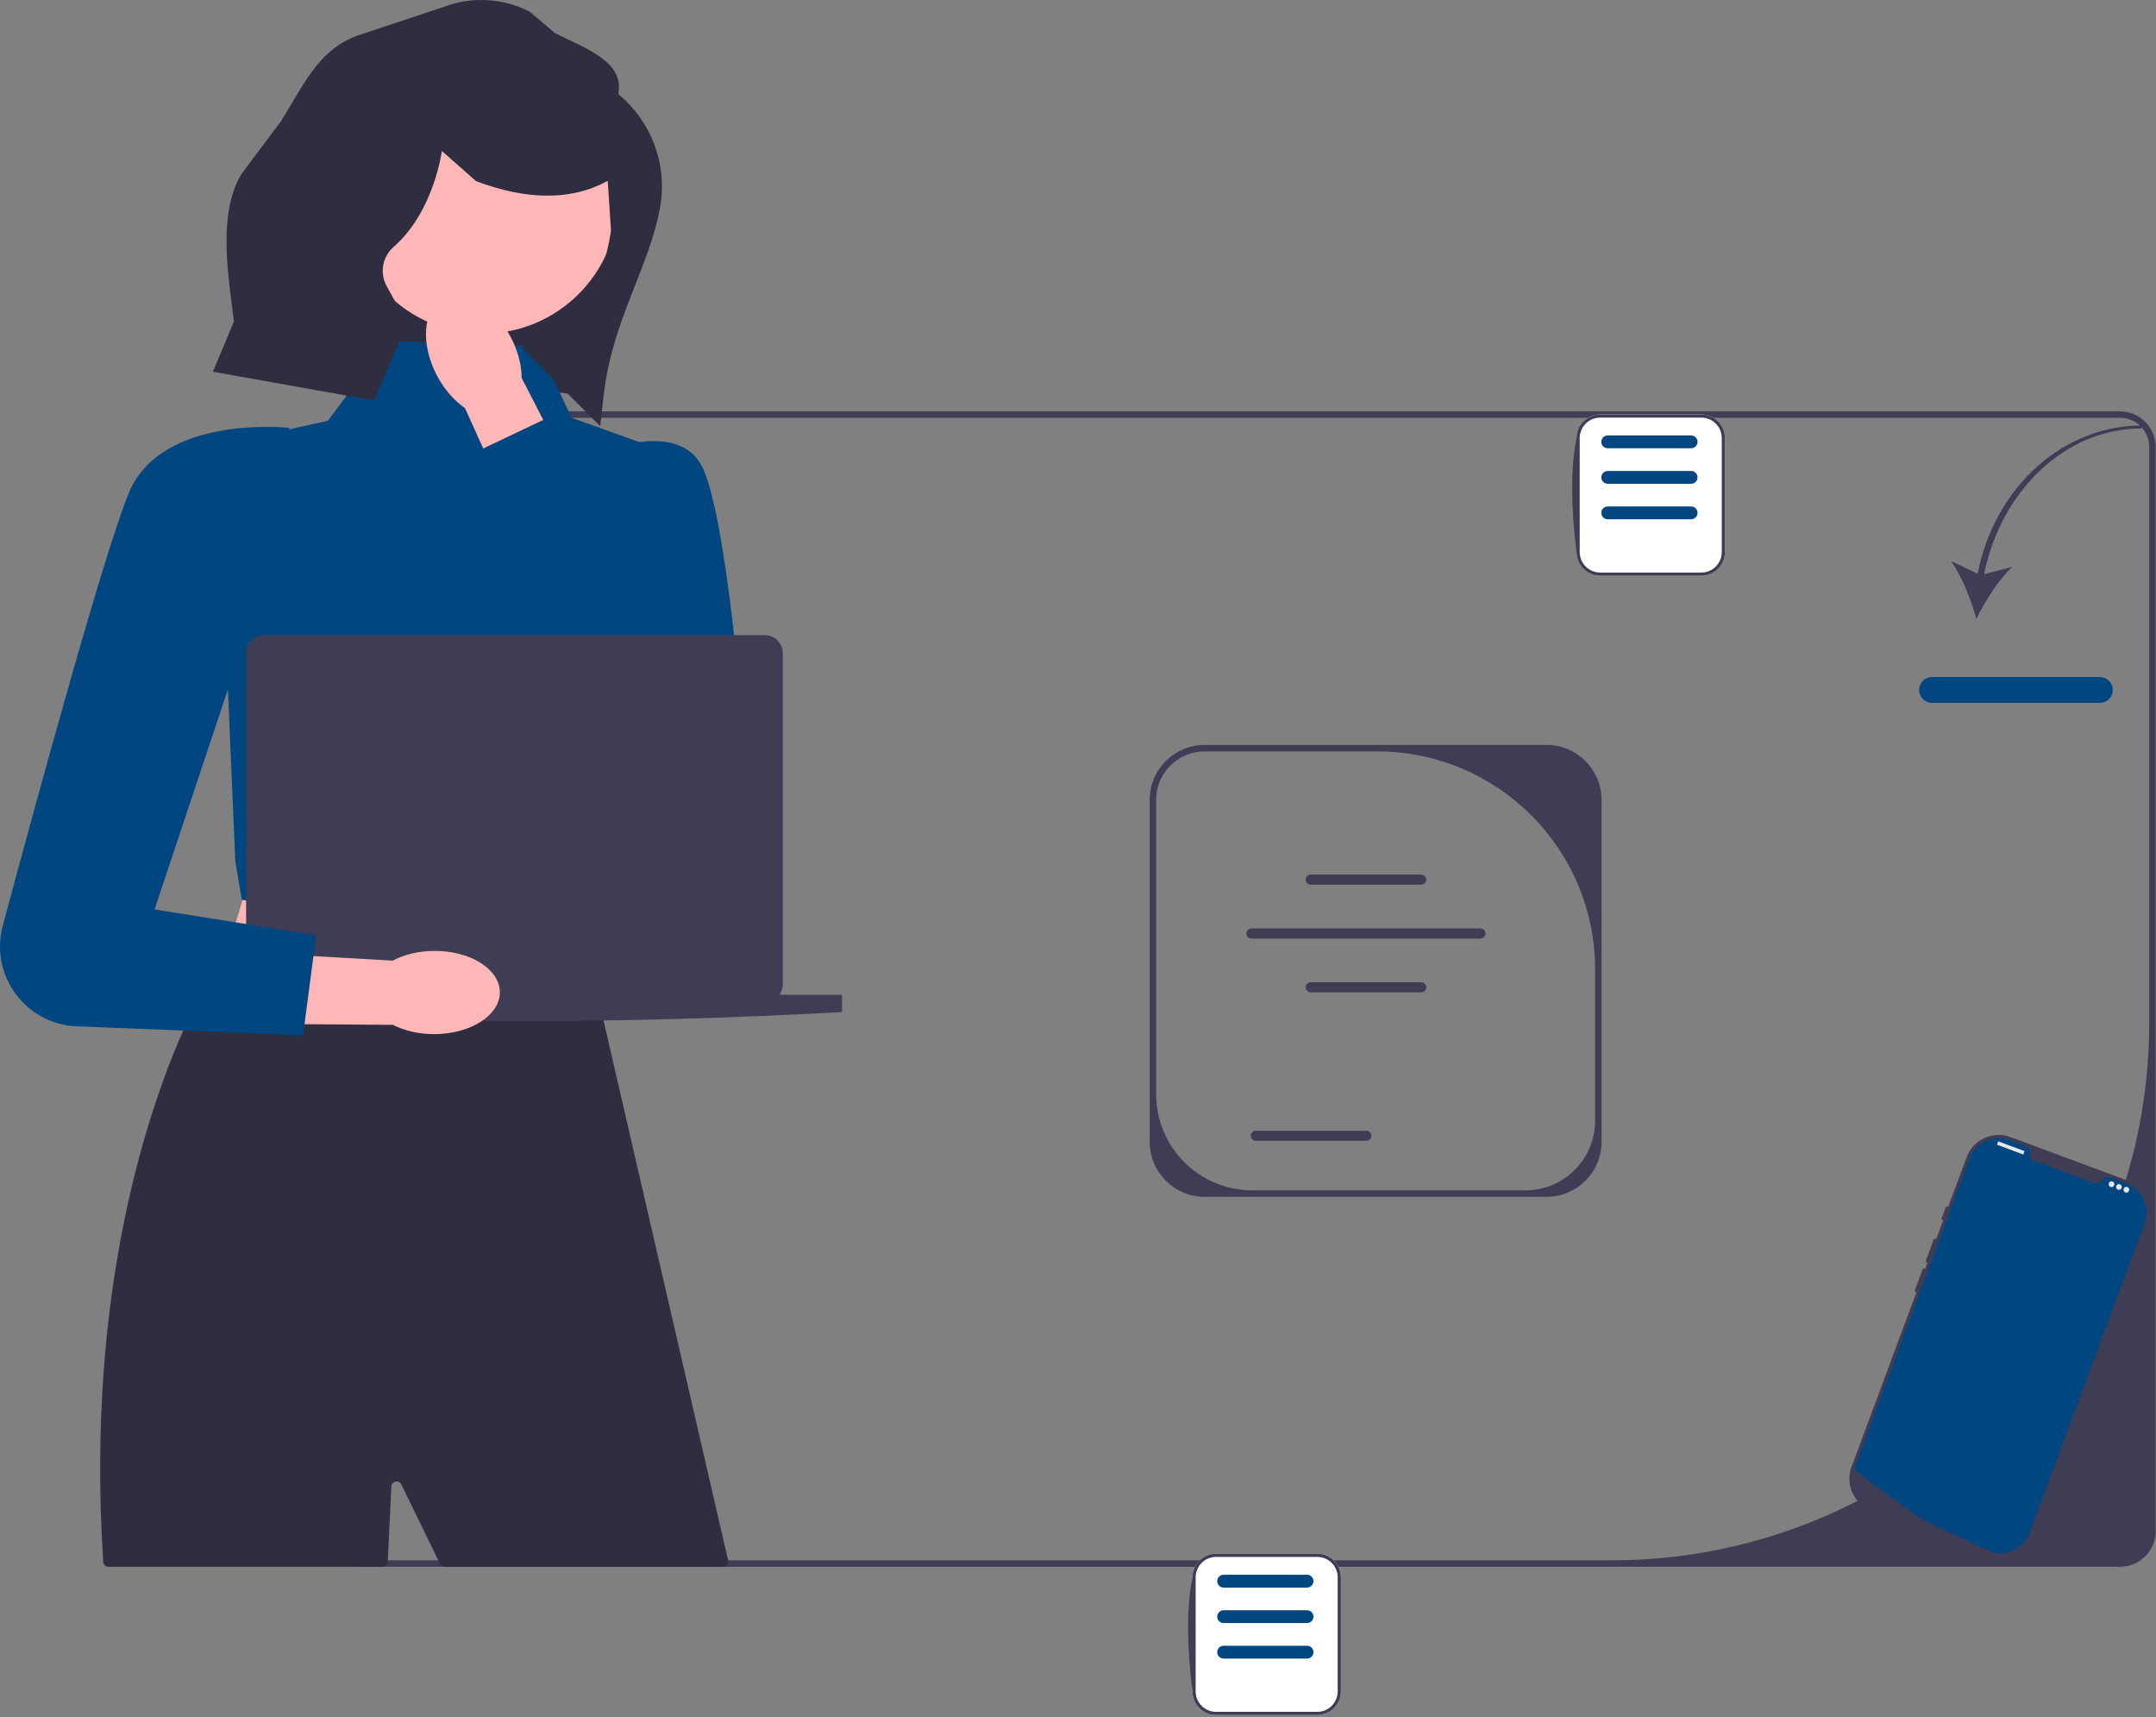 <svg width="668" height="532" viewBox="0 0 668 532" fill="none" xmlns="http://www.w3.org/2000/svg">
<rect x="0" y="0" width="668" height="532" fill="#808080" stroke="none"/>
<g clip-path="url(#clip0_52_5007)">
<path d="M177.275 122.143L97.822 111.551L113.901 30.123L199.253 46.977L177.275 122.143Z" fill="#2F2E41"/>
<path d="M100.898 474.415V138.495C100.898 132.408 105.851 127.455 111.938 127.455H656.858C662.946 127.455 667.898 132.408 667.898 138.495V474.415C667.898 480.502 662.946 485.455 656.858 485.455H111.938C105.851 485.455 100.898 480.502 100.898 474.415ZM665.898 138.495C665.898 133.502 661.851 129.455 656.858 129.455H111.938C106.946 129.455 102.898 133.502 102.898 138.495V474.415C102.898 479.408 106.946 483.455 111.938 483.455H499.265C591.294 483.455 665.898 408.851 665.898 316.821V138.495Z" fill="#3F3D56"/>
<path d="M612.726 177.751L604.496 173.852C607.872 178.563 610.78 185.921 612.337 191.775C614.974 186.322 619.224 179.649 623.431 175.663L614.733 177.901C620.093 151.633 640.252 132.775 663.337 132.775L663.664 131.826C639.551 131.826 618.198 150.423 612.726 177.751Z" fill="#3F3D56"/>
<path d="M650.605 217.775H598.605C596.4 217.775 594.605 215.981 594.605 213.775C594.605 211.57 596.4 209.775 598.605 209.775H650.605C652.811 209.775 654.605 211.57 654.605 213.775C654.605 215.981 652.811 217.775 650.605 217.775Z" fill="#004680"/>
<path d="M496.217 247.818V353.818C496.217 363.192 488.591 370.818 479.217 370.818H373.217C363.843 370.818 356.217 363.192 356.217 353.818V247.818C356.217 238.444 363.843 230.818 373.217 230.818H479.217C488.591 230.818 496.217 238.444 496.217 247.818ZM472.641 368.818C484.557 368.818 494.217 359.159 494.217 347.243V300.377C494.217 263.066 463.97 232.818 426.658 232.818H373.217C364.933 232.818 358.217 239.534 358.217 247.818V339.029C358.217 355.481 371.554 368.818 388.006 368.818H472.641Z" fill="#3F3D56"/>
<path d="M440.328 274.11H406.108C405.245 274.11 404.543 273.408 404.543 272.545C404.543 271.682 405.245 270.98 406.108 270.98H440.328C441.191 270.98 441.893 271.682 441.893 272.545C441.893 273.408 441.191 274.11 440.328 274.11Z" fill="#3F3D56"/>
<path d="M440.328 307.473H406.108C405.245 307.473 404.543 306.771 404.543 305.908C404.543 305.045 405.245 304.344 406.108 304.344H440.328C441.191 304.344 441.893 305.045 441.893 305.908C441.893 306.771 441.191 307.473 440.328 307.473Z" fill="#3F3D56"/>
<path d="M423.328 353.473H389.108C388.245 353.473 387.543 352.771 387.543 351.908C387.543 351.045 388.245 350.344 389.108 350.344H423.328C424.191 350.344 424.893 351.045 424.893 351.908C424.893 352.771 424.191 353.473 423.328 353.473Z" fill="#3F3D56"/>
<path d="M458.691 290.803H387.744C386.882 290.803 386.18 290.101 386.18 289.238C386.18 288.375 386.882 287.674 387.744 287.674H458.691C459.554 287.674 460.256 288.375 460.256 289.238C460.256 290.101 459.554 290.803 458.691 290.803Z" fill="#3F3D56"/>
<path d="M183.621 302.621H66.346C76.175 280.686 82.219 259.796 72.772 243.18L183.621 236.754C178.081 259.185 177.404 281.199 183.621 302.621Z" fill="#FFB6B6"/>
<path d="M224.009 485.455H137.793C137.17 485.455 136.601 485.099 136.329 484.538L135.804 483.455L124.346 459.937C123.609 458.423 121.339 458.889 121.257 460.572L120.154 483.455L120.131 483.909C120.088 484.775 119.373 485.455 118.505 485.455H33.619C32.761 485.455 32.05 484.788 31.994 483.932C31.983 483.773 31.973 483.613 31.964 483.455C26.544 399.805 46.034 343.105 57.464 317.735L57.474 317.725C61.964 307.745 65.224 302.615 65.224 302.615L66.354 302.605H66.364L89.194 302.205H89.204L109.424 301.865L124.704 301.615L130.834 301.505H130.844L134.684 301.445L153.774 301.115L170.824 300.825L183.064 300.625H183.404L185.224 308.475V308.485L185.294 308.835V308.845L185.604 310.135L185.614 310.175L186.234 312.885V312.905L186.274 313.055V313.065L186.424 313.715L186.434 313.745L187.874 319.975L190.204 330.105L193.274 343.355L197.144 360.175L199.104 368.645L201.794 380.315L225.594 483.455C225.834 484.477 225.058 485.455 224.009 485.455Z" fill="#2F2E41"/>
<path d="M166.688 107.285L120.017 105.656L101.569 130.395L91.862 132.503C77.31 135.663 67.329 149.083 68.488 163.928L72.898 266.776L74.898 278.776L184.898 296.776L209.631 141.128L177.085 129.435L166.688 107.285Z" fill="#004680"/>
<path d="M149.656 103.383C172.793 103.383 191.549 84.627 191.549 61.49C191.549 38.354 172.793 19.598 149.656 19.598C126.52 19.598 107.764 38.354 107.764 61.49C107.764 84.627 126.52 103.383 149.656 103.383Z" fill="#FFB6B6"/>
<path d="M616.185 481.565L579.866 468.068C574.419 466.043 571.634 459.965 573.659 454.517L609.339 358.507C611.364 353.06 617.442 350.275 622.89 352.299L659.209 365.797C664.656 367.821 667.441 373.9 665.416 379.347C651.764 418.153 636.872 461.757 629.736 475.357C627.711 480.805 621.632 483.589 616.185 481.565Z" fill="#3F3D56"/>
<path d="M656.47 404.971C656.239 404.886 655.982 405.003 655.897 405.234L650.926 418.608C650.841 418.838 650.958 419.095 651.189 419.181C651.419 419.267 651.677 419.149 651.762 418.919L656.732 405.545C656.818 405.314 656.7 405.057 656.47 404.971Z" fill="#3F3D56"/>
<path d="M664.476 378.997L628.796 475.006C627.034 479.747 621.902 482.254 617.124 480.821L617.122 480.82C617.051 480.799 616.981 480.777 616.909 480.753C616.783 480.713 616.659 480.67 616.534 480.623C616.534 480.623 616.087 480.419 615.27 480.044C614.445 479.666 613.245 479.113 611.75 478.417C611.302 478.21 610.83 477.989 610.331 477.757C609.338 477.292 608.248 476.783 607.081 476.23C606.615 476.012 606.134 475.783 605.643 475.55C603.131 474.362 600.321 473.021 597.366 471.585C596.865 471.344 596.362 471.1 595.854 470.852C595.722 470.786 574.183 455.985 574.6 454.864L610.28 358.856C612.115 353.918 617.604 351.404 622.541 353.239L627.879 355.222C628.731 355.539 629.17 356.458 628.927 357.336C628.912 357.395 628.897 357.454 628.887 357.514C628.724 358.426 629.286 359.313 630.155 359.636L648.915 366.607C649.784 366.93 650.789 366.626 651.261 365.829C651.293 365.776 651.32 365.722 651.347 365.668C651.736 364.845 652.669 364.435 653.521 364.752L658.858 366.735C663.796 368.57 666.311 374.059 664.476 378.997Z" fill="#004680"/>
<path d="M603.404 373.835C603.174 373.749 602.917 373.867 602.831 374.097L601.589 377.441C601.503 377.671 601.621 377.928 601.851 378.014C602.082 378.1 602.339 377.982 602.424 377.751L603.667 374.408C603.753 374.177 603.635 373.92 603.404 373.835Z" fill="#3F3D56"/>
<path d="M599.677 383.866C599.446 383.78 599.189 383.898 599.103 384.128L596.696 390.606C596.61 390.837 596.728 391.094 596.959 391.18C597.189 391.265 597.446 391.148 597.532 390.917L599.939 384.439C600.025 384.209 599.907 383.952 599.677 383.866Z" fill="#3F3D56"/>
<path d="M596.261 393.061C596.03 392.976 595.773 393.093 595.687 393.324L593.28 399.802C593.194 400.032 593.312 400.289 593.543 400.375C593.773 400.461 594.03 400.343 594.116 400.112L596.523 393.634C596.609 393.404 596.491 393.147 596.261 393.061Z" fill="#3F3D56"/>
<path d="M627.186 356.632L619.198 353.663C619.153 353.646 619.104 353.669 619.087 353.714L618.759 354.597C618.742 354.642 618.765 354.691 618.81 354.708L626.798 357.676C626.843 357.693 626.892 357.67 626.909 357.626L627.237 356.742C627.254 356.698 627.231 356.648 627.186 356.632Z" fill="#E6E6E6"/>
<path d="M654.22 367.807C654.712 367.807 655.112 367.408 655.112 366.915C655.112 366.423 654.712 366.023 654.22 366.023C653.727 366.023 653.328 366.423 653.328 366.915C653.328 367.408 653.727 367.807 654.22 367.807Z" fill="#E6E6E6"/>
<path d="M656.519 368.662C657.011 368.662 657.41 368.263 657.41 367.771C657.41 367.278 657.011 366.879 656.519 366.879C656.026 366.879 655.627 367.278 655.627 367.771C655.627 368.263 656.026 368.662 656.519 368.662Z" fill="#E6E6E6"/>
<path d="M658.818 369.516C659.31 369.516 659.709 369.117 659.709 368.624C659.709 368.132 659.31 367.732 658.818 367.732C658.325 367.732 657.926 368.132 657.926 368.624C657.926 369.117 658.325 369.516 658.818 369.516Z" fill="#E6E6E6"/>
<path d="M527.138 178.395H495.776C491.74 178.395 488.457 175.111 488.457 171.076V135.713C488.457 131.678 491.74 128.395 495.776 128.395H527.138C531.174 128.395 534.457 131.678 534.457 135.713V171.076C534.457 175.111 531.174 178.395 527.138 178.395Z" fill="white"/>
<path d="M527.137 178.395H495.775C491.739 178.395 488.456 175.111 488.456 171.076C486.879 158.054 486.445 145.927 488.456 135.713C488.456 131.678 491.739 128.395 495.775 128.395H527.137C531.173 128.395 534.456 131.678 534.456 135.713V171.076C534.456 175.111 531.173 178.395 527.137 178.395ZM495.775 129.395C492.291 129.395 489.456 132.229 489.456 135.713V171.076C489.456 174.56 492.291 177.395 495.775 177.395H527.137C530.622 177.395 533.456 174.56 533.456 171.076V135.713C533.456 132.229 530.622 129.395 527.137 129.395H495.775Z" fill="#3F3D56"/>
<path d="M523.968 149.895H498.126C497.03 149.895 496.139 149.004 496.139 147.908C496.139 146.812 497.03 145.92 498.126 145.92H523.968C525.064 145.92 525.955 146.812 525.955 147.908C525.955 149.004 525.064 149.895 523.968 149.895Z" fill="#004680"/>
<path d="M523.968 160.895H498.126C497.03 160.895 496.139 160.004 496.139 158.908C496.139 157.812 497.03 156.92 498.126 156.92H523.968C525.064 156.92 525.955 157.812 525.955 158.908C525.955 160.004 525.064 160.895 523.968 160.895Z" fill="#004680"/>
<path d="M523.968 138.895H498.126C497.03 138.895 496.139 138.004 496.139 136.908C496.139 135.812 497.03 134.92 498.126 134.92H523.968C525.064 134.92 525.955 135.812 525.955 136.908C525.955 138.004 525.064 138.895 523.968 138.895Z" fill="#004680"/>
<path d="M135.412 116.425C137.707 120.752 140.79 124.202 144.058 126.435L163.322 169.041L183.328 159.281L161.632 117.112C161.617 113.154 160.489 108.667 158.194 104.34C152.95 94.454 143.599 89.145 137.307 92.482C131.016 95.819 130.167 106.539 135.412 116.425Z" fill="#FFB6B6"/>
<path d="M178.79 143.279C178.79 143.279 208.131 127.904 217.235 144.048C225.002 157.823 230.614 226.749 232.095 246.688C232.355 250.188 231.442 253.663 229.499 256.586C223.745 265.241 211.34 266.066 204.491 258.249L145.035 141.182L173.237 127.779L180.135 144.484L178.79 143.279Z" fill="#004680"/>
<path d="M241.521 308.203C242.165 307.29 242.544 306.177 242.544 304.975V202.381C242.544 199.285 240.035 196.775 236.939 196.775H81.859C78.763 196.775 76.253 199.285 76.253 202.381V304.975C76.253 306.177 76.633 307.29 77.277 308.203H57.908V313.581C125.248 317.347 192.909 317.347 260.889 313.581V308.203H241.521Z" fill="#3F3D56"/>
<path d="M408.138 531.395H376.776C372.74 531.395 369.457 528.111 369.457 524.076V488.713C369.457 484.678 372.74 481.395 376.776 481.395H408.138C412.174 481.395 415.457 484.678 415.457 488.713V524.076C415.457 528.111 412.174 531.395 408.138 531.395Z" fill="white"/>
<path d="M408.137 531.395H376.775C372.739 531.395 369.456 528.111 369.456 524.076C367.879 511.054 367.445 498.927 369.456 488.713C369.456 484.678 372.739 481.395 376.775 481.395H408.137C412.173 481.395 415.456 484.678 415.456 488.713V524.076C415.456 528.111 412.173 531.395 408.137 531.395ZM376.775 482.395C373.291 482.395 370.456 485.229 370.456 488.713V524.076C370.456 527.56 373.291 530.395 376.775 530.395H408.137C411.622 530.395 414.456 527.56 414.456 524.076V488.713C414.456 485.229 411.622 482.395 408.137 482.395H376.775Z" fill="#3F3D56"/>
<path d="M404.968 502.895H379.126C378.03 502.895 377.139 502.004 377.139 500.908C377.139 499.812 378.03 498.92 379.126 498.92H404.968C406.064 498.92 406.955 499.812 406.955 500.908C406.955 502.004 406.064 502.895 404.968 502.895Z" fill="#004680"/>
<path d="M404.968 513.895H379.126C378.03 513.895 377.139 513.004 377.139 511.908C377.139 510.812 378.03 509.92 379.126 509.92H404.968C406.064 509.92 406.955 510.812 406.955 511.908C406.955 513.004 406.064 513.895 404.968 513.895Z" fill="#004680"/>
<path d="M404.968 491.895H379.126C378.03 491.895 377.139 491.004 377.139 489.908C377.139 488.812 378.03 487.92 379.126 487.92H404.968C406.064 487.92 406.955 488.812 406.955 489.908C406.955 491.004 406.064 491.895 404.968 491.895Z" fill="#004680"/>
<path d="M134.539 294.627C129.64 294.653 125.154 295.783 121.66 297.643L74.979 294.942L74.344 317.193L121.765 317.537C125.278 319.359 129.777 320.442 134.675 320.416C145.866 320.357 154.907 314.536 154.87 307.415C154.832 300.293 145.73 294.568 134.539 294.627Z" fill="#FFB6B6"/>
<path d="M89.689 132.578C89.689 132.578 50.007 128.157 39.898 152.775C32.176 171.581 12.115 244.875 0.858 286.838C-3.258 302.18 7.931 317.37 23.803 317.999L93.898 320.775L97.953 289.766L47.898 281.775L75.898 197.775L89.689 132.578Z" fill="#004680"/>
<path d="M191.56 29.148C193.574 18.946 181.21 14.984 171.951 10.25L164.09 3.602C155.849 -0.612 146.213 -1.154 137.551 2.109L110.519 11.107C98.249 15.73 93.968 26.733 86.897 37.775L75.046 53.597C68.085 64.467 70.166 81.437 71.799 94.241L72.483 99.606L65.971 115.177L116.015 124.112L126.102 100.081L119.807 88.659C117.574 84.607 118.468 79.546 121.954 76.503C134.495 65.558 136.898 46.775 136.898 46.775L147.499 56.124C155.204 59.015 162.316 60.505 168.846 60.618C176.028 60.743 182.505 59.201 188.291 56.024L189.31 71.515C186.319 89.828 181.856 93.855 161.746 107.864L185.949 131.998L187.083 122.17C189.782 98.792 201.44 82.521 204.595 63.712C206.778 50.705 201.74 37.532 191.56 29.148Z" fill="#2F2E41"/>
</g>
<defs>
<clipPath id="clip0_52_5007">
<rect width="667.898" height="531.394" fill="white"/>
</clipPath>
</defs>
</svg>
